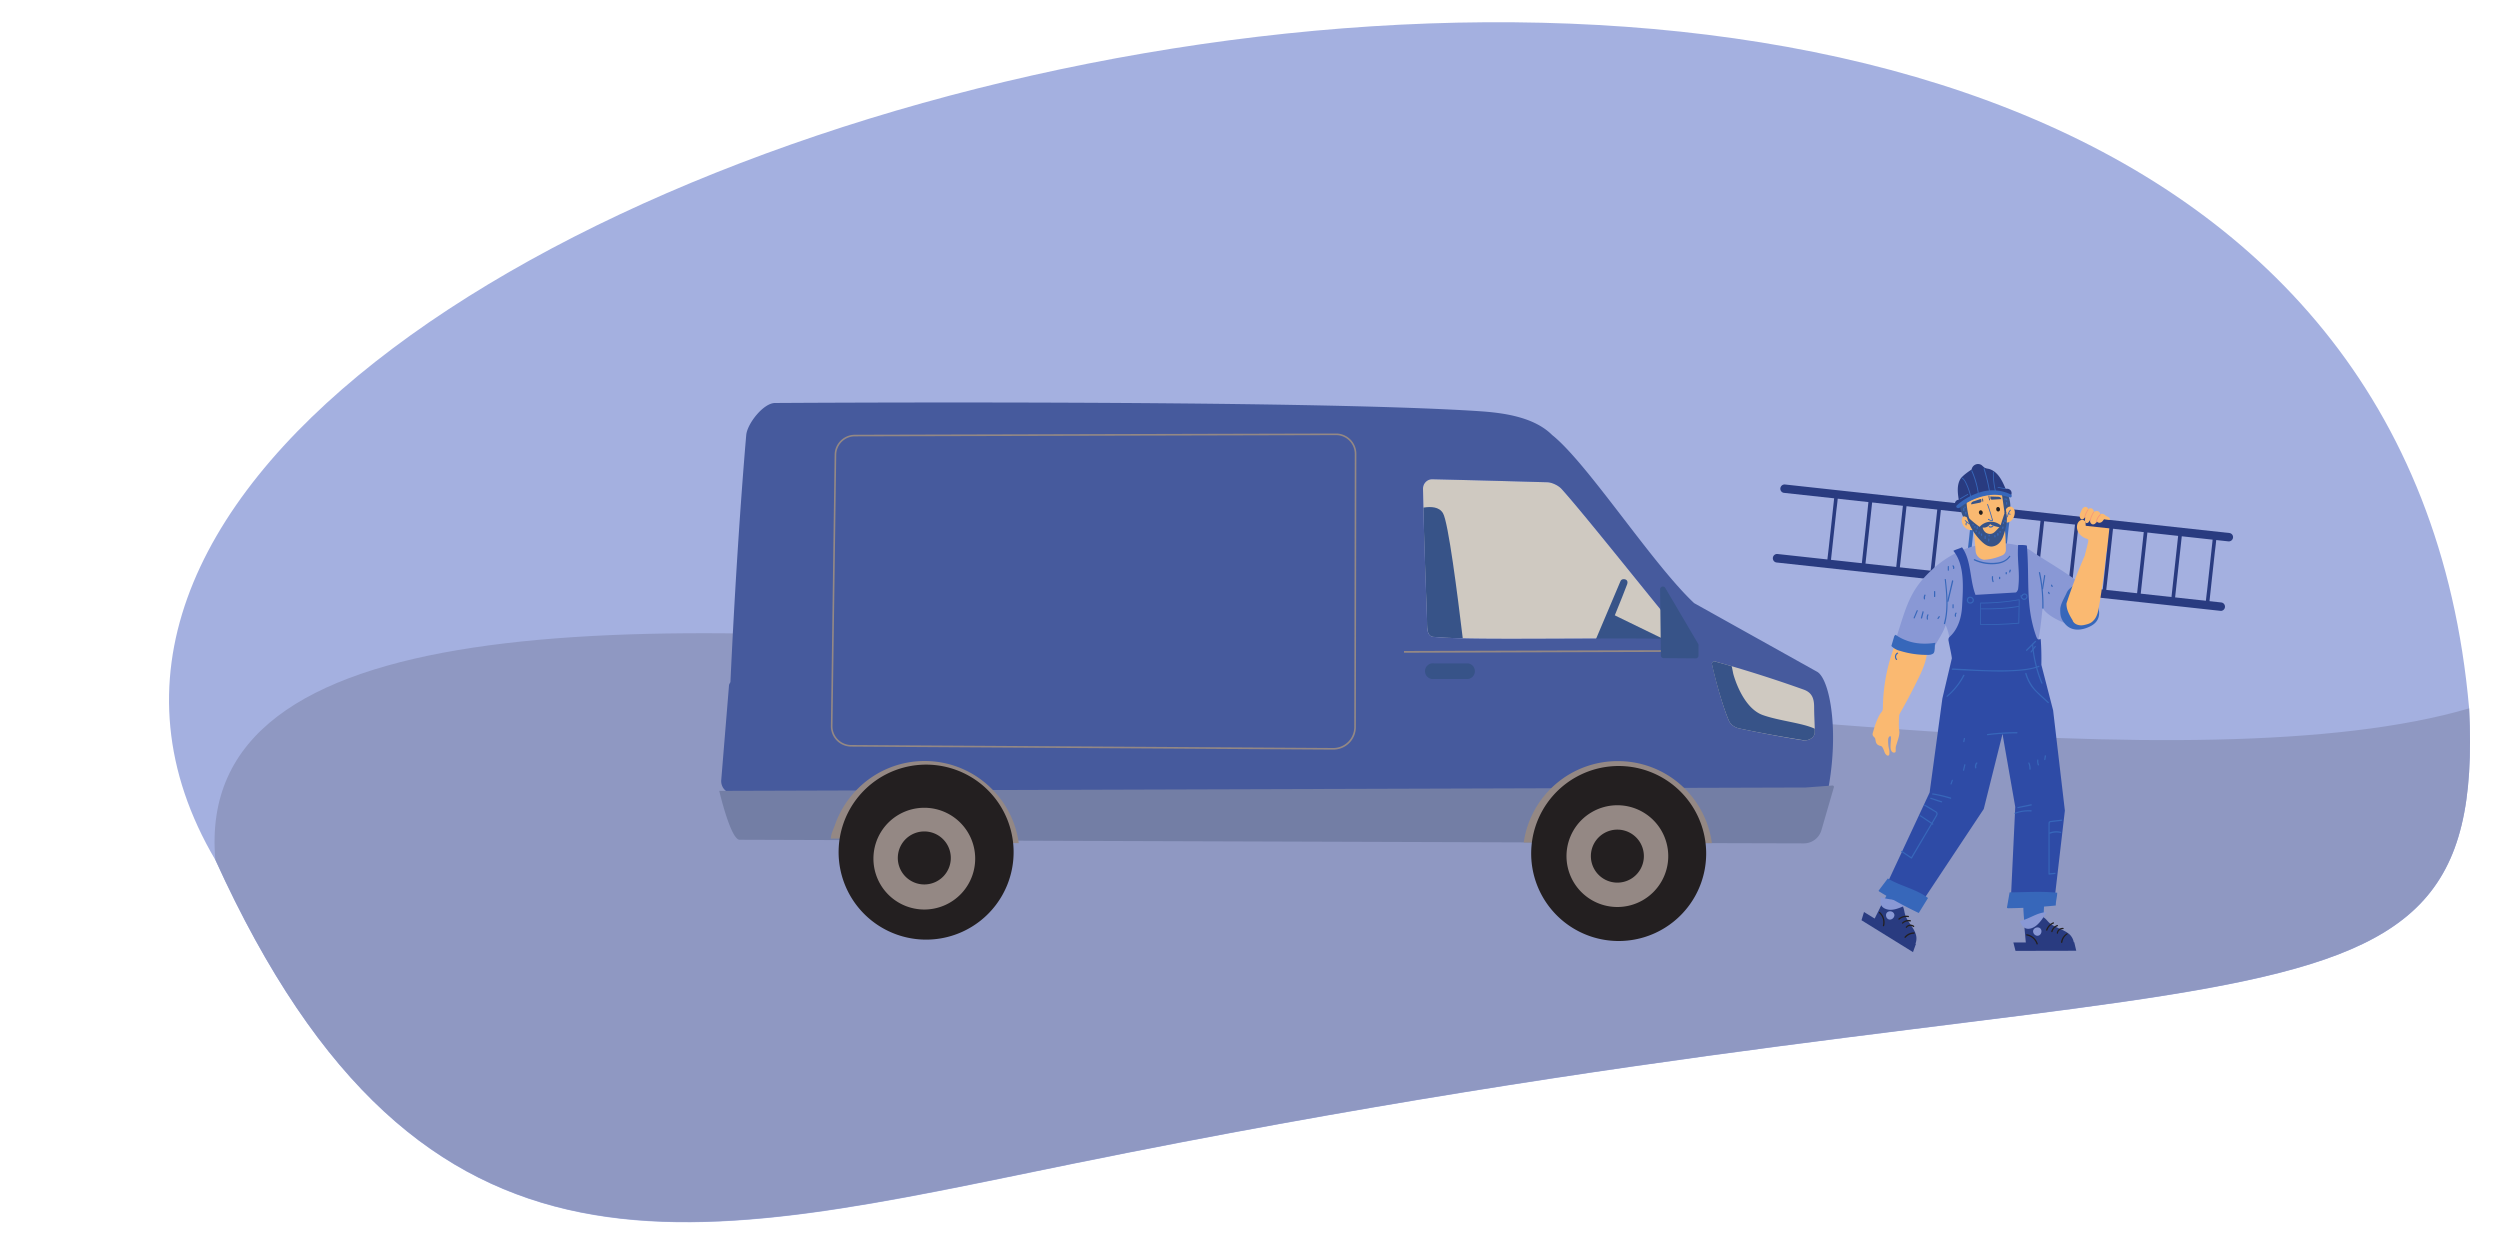 <svg xmlns="http://www.w3.org/2000/svg" viewBox="0 0 200 100">
  <path fill="#a4b0e0" d="M197.53 56.67C188.85-42.28-16.34 11.81 17.23 68.8c16.65 36.66 38.36 30.46 68.74 24.28 91.74-18.65 113.04-6.63 111.56-36.4"/>
  <path fill="#8f98c2" d="M17.23 68.78c16.65 36.66 38.36 30.45 68.74 24.28 91.74-18.64 113.04-6.63 111.56-36.39C154.5 69.26 13.69 28.84 17.23 68.78"/>
  <path fill="#cfc9c1" d="M114.6 38.34c5.11.12 7.58.2 9.18.24.37.01.88.25 1.14.53 1.53 1.69 5.65 6.86 8.09 9.85.72.9 1.35 2.18.2 2.15-4.1-.1-11.85.06-16.19-.05a33 33 0 0 1-2.36-.11c-.57-.06-.48-.86-.5-1.43-.07-2.05-.2-5.34-.29-8.91l-.03-1.52c0-.42.34-.76.75-.75"/>
  <path fill="#375388" d="m133.81 51.48-4.85-2.36-1 2.31z"/>
  <path fill="#375388" d="M130.18 46.49c.03.07.02.16 0 .23-.25.64-1.79 4.7-2.18 4.85-.38.13-.41-.24-.41-.24l2.05-4.84c.03-.08.1-.13.18-.15.12-.02.29-.01.36.15m-16.31-5.89c.08 3.58.22 6.87.29 8.92.02.57-.07 1.37.5 1.43.55.05 1.37.1 2.36.11-.43-3.57-1.16-9.3-1.58-10-.3-.52-.96-.55-1.57-.45"/>
  <path fill="#465a9d" d="m61.3 66.91 72.27.37c1.33.02 9.37-.36 11.81-.83 2.13-6.14 1.19-12.14-.05-12.73l-9.8-5.47c-3.35-3.14-8.54-11.21-11.36-13.45-1.43-1.43-3.84-1.77-5.76-1.9-14.2-.95-56.41-.66-56.41-.66-.92 0-2.21 1.64-2.3 2.55 0 0-1.12 12.45-1.62 29.06a3.05 3.05 0 0 0 3.23 3.06m52.53-27.82c0-.42.34-.76.75-.75 5.12.12 7.59.2 9.19.24.37.01.88.25 1.14.53 1.53 1.69 5.65 6.86 8.09 9.85.72.9 1.35 2.18.2 2.15-2.02-.05-4.93-.03-7.87-.02-3.03.01-6.11.03-8.32-.02-1-.03-1.8-.07-2.36-.12-.57-.06-.48-.86-.5-1.43-.07-2.05-.2-5.34-.29-8.91l-.03-1.52"/>
  <path fill="#cfc9c1" d="M136.96 53.12c.3 1.36.85 3.36 1.34 4.51.13.32.46.57.86.65 1.14.24 3.28.67 5.05.94.5.08.97-.23.97-.64v-.28c-.01-.5-.05-1.11-.05-1.78-.01-.6-.14-1.1-.83-1.35a103.56 103.56 0 0 0-7.05-2.24c-.16-.05-.32.06-.3.2"/>
  <path fill="#948884" d="M112.32 52.08v.14l21.42-.07v-.14zm-5.66 7.89h-.02l-38.54-.24a1.63 1.63 0 0 1-1.63-1.66l.3-21.7c.01-.87.74-1.59 1.62-1.59l38.49-.1c.9 0 1.63.73 1.63 1.63l-.04 21.85a1.8 1.8 0 0 1-1.81 1.81m-.01-.13a1.68 1.68 0 0 0 1.69-1.68l.04-21.85c0-.83-.67-1.5-1.5-1.5l-38.5.1c-.8 0-1.47.66-1.48 1.47l-.3 21.7a1.5 1.5 0 0 0 1.5 1.52z"/>
  <path fill="#375388" d="M114.71 54.32h2.73a.63.63 0 0 0 0-1.25h-2.73a.63.63 0 1 0 0 1.25"/>
  <path fill="#465a9d" d="m59.03 54.78 1.84 8.06a.53.53 0 0 1-.52.65H58.7a1 1 0 0 1-1-1.09l.62-7.56c.04-.4.6-.45.7-.06"/>
  <path fill="#737ea5" d="M57.54 63.27s.91 3.91 1.63 3.91l62.73.21 15.05.06 7.36.02c.64 0 1.21-.42 1.4-1.04l1-3.45a.11.11 0 0 0-.1-.14l-2.15.16-9.75.03-10.6.03Z"/>
  <path fill="#948884" d="m121.9 67.4 15.05.05a7.57 7.57 0 0 0-7.53-6.56 7.58 7.58 0 0 0-7.52 6.5"/>
  <path fill="#231f20" d="M122.83 66.14a7 7 0 1 1 13.18 4.7 7 7 0 0 1-13.18-4.7"/>
  <path fill="#948884" d="M125.32 68.49a4.07 4.07 0 1 0 8.14 0 4.07 4.07 0 0 0-8.14 0"/>
  <path fill="#231f20" d="M127.27 68.49a2.12 2.12 0 1 0 4.24 0 2.12 2.12 0 0 0-4.24 0"/>
  <path fill="#948884" d="M66.46 67.08c5.81.02 11.02.35 15.04.37a7.54 7.54 0 0 0-2.24-4.42 7.57 7.57 0 0 0-10.6.03 7.61 7.61 0 0 0-1.84 2.87c-.17.47-.3.65-.36 1.15"/>
  <path fill="#231f20" d="M67.39 66.14a7 7 0 1 1 13.17 4.7 7 7 0 0 1-13.17-4.7"/>
  <path fill="#948884" d="M69.88 68.49a4.07 4.07 0 1 0 8.13 0 4.07 4.07 0 0 0-8.13 0"/>
  <path fill="#231f20" d="M71.83 68.49a2.12 2.12 0 1 0 4.23 0 2.12 2.12 0 0 0-4.23 0"/>
  <path fill="#375388" d="m133.22 47.03 2.63 4.47a.2.2 0 0 1 .03.11v.83c0 .13-.1.23-.22.23l-2.57-.02a.22.22 0 0 1-.22-.22l-.06-5.29c0-.22.3-.3.41-.11m3.73 6.07v.02c.3 1.36.86 3.36 1.35 4.51.13.32.46.57.86.65a101.64 101.64 0 0 0 5.2.95c.45 0 .82-.28.82-.65v-.28c-.95-.46-2.86-.63-4.17-1.1-1.67-.61-2.35-3.3-2.35-3.3l-.12-.6a85.14 85.14 0 0 0-1.37-.39c-.11 0-.22.08-.22.18"/>
  <path fill="#fab971" d="M151.55 51.71a14.5 14.5 0 0 0-.92 5.17c.4.17.83.28 1.27.35.55-.95 1.06-1.92 1.54-2.9.35-.7.67-1.43.73-2.21zm17.22-10.24c-.04.5.01 1.11-.05 1.61-.1-.07-.32-.1-.44-.13l-1.4-.35c-.04 0-.1-.02-.12-.06a39.43 39.43 0 0 1-.23-1.32z"/>
  <path fill="#3767ba" d="m160.52 41.1-.23 2.12-.23 2.1-.13 1.2c0 .08.05.16.13.16s.15-.04.16-.12l.23-2.13.23-2.1.13-1.2c0-.07-.05-.15-.13-.16a.15.15 0 0 0-.16.13m-2.75-.3-.23 2.12-.23 2.1c-.05.4-.1.8-.13 1.2-.01.08.05.16.12.16.08 0 .16-.04.16-.12l.24-2.13.22-2.1.14-1.2c0-.07-.05-.15-.13-.16a.15.15 0 0 0-.16.13"/>
  <path fill="#293b80" d="M178.57 42.76a.34.34 0 0 0-.23-.12l-35.53-3.88a.34.34 0 0 0-.38.3.33.33 0 0 0 .3.37l35.54 3.88a.34.34 0 0 0 .3-.55m-.84 5.44-35.53-3.88a.34.34 0 0 0-.37.3c-.02.19.11.36.3.38l35.53 3.87h.04a.34.34 0 0 0 .03-.67"/>
  <path fill="#293b80" d="m177.04 42.9-.23 2.12-.23 2.11c-.05.4-.1.8-.13 1.2-.01.07.05.15.12.16.08 0 .15-.05.16-.13l.23-2.12.23-2.1c.05-.4.1-.8.13-1.2.01-.08-.05-.16-.12-.17a.15.15 0 0 0-.16.13m-2.76-.3-.23 2.12-.23 2.1-.13 1.2c0 .08.05.16.13.16.08.01.15-.04.16-.12l.23-2.12.23-2.1.13-1.2a.16.16 0 0 0-.13-.17.15.15 0 0 0-.16.13m-2.75-.3-.23 2.12-.23 2.1-.13 1.2c0 .08.05.16.13.16.08.01.15-.04.16-.12l.23-2.12.23-2.11.13-1.2c0-.07-.05-.15-.13-.16a.15.15 0 0 0-.16.13m-5.5-.6-.24 2.12-.23 2.1-.13 1.2c0 .08.05.16.13.16s.15-.04.16-.12l.23-2.13.23-2.1.13-1.2a.15.15 0 0 0-.12-.16.15.15 0 0 0-.16.13m-2.76-.3-.23 2.12-.23 2.1-.13 1.2c0 .08.05.16.13.16s.15-.04.16-.12l.23-2.13.23-2.1.13-1.2c0-.07-.05-.15-.13-.16a.15.15 0 0 0-.16.13m-8.26-.9-.23 2.12-.23 2.1-.13 1.2c0 .08.05.16.13.16s.15-.04.16-.13l.23-2.12.23-2.1.13-1.2c.01-.07-.05-.15-.13-.16a.15.15 0 0 0-.16.13m-2.75-.3-.23 2.12-.23 2.1-.13 1.2c0 .08.05.16.13.16s.15-.05.16-.13l.23-2.12.23-2.1.13-1.2c0-.07-.05-.15-.13-.16a.15.15 0 0 0-.16.13m-2.76-.3-.22 2.12-.23 2.1-.13 1.2c-.01.08.05.16.13.16.07 0 .15-.05.16-.13l.23-2.12.23-2.1.13-1.2c0-.07-.05-.15-.13-.16a.15.15 0 0 0-.16.13m-2.75-.3-.23 2.12-.23 2.1-.14 1.2c0 .08.06.16.13.16.08 0 .15-.05.16-.13l.23-2.12.23-2.1c.05-.4.1-.8.13-1.2a.15.15 0 0 0-.12-.16.15.15 0 0 0-.16.13"/>
  <path fill="#8998d5" d="M162.48 44.06c.9.66 3.83 2.28 4.43 3.12.39.54.23 1.8.43 2.44.19.64.12-.2-.3.31a.85.85 0 0 1-.42.3c-.25.07-2.66-.62-3.21-1.6-.07.58-.26 2.69-.5 3.07a36.14 36.14 0 0 0-6.66-.07c-.4-.65-.28-.93-.6-1.62-.3.9-.85 1.44-1.16 2.34-.06.18-3.06-.46-2.86-1.1.78-2.4 1.05-3.73 2.45-5.2 3.47-3.64 7.55-2.6 8.4-1.99"/>
  <path fill="#3767ba" d="M153.71 70.47a37 37 0 0 0-2.05 2.95c-.47-.1-.93-.22-1.4-.33.54-1.49 1.16-2.2 2.06-3.5z"/>
  <path fill="#3767ba" d="M153.26 70.83a12.65 12.65 0 0 0-2.06 2.34c-.03.04-.1-.01-.06-.06a12.74 12.74 0 0 1 2.07-2.35c.04-.03.09.04.05.07m-.54-.29a17.07 17.07 0 0 0-1.9 2.64c-.03.05-.1 0-.07-.05a17.05 17.05 0 0 1 1.9-2.64c.03-.04.1.01.07.05m-.62-.32-1.27 2.24-.35.62c-.01.02-.03.04-.05.03-.02-.01-.04-.04-.03-.06l1.27-2.23.36-.63c0-.02.03-.03.05-.02.02 0 .04.03.02.05"/>
  <path fill="#293b80" d="M150.63 72.17c.07.3.42.51.72.43.25-.07.49-.3.73-.2.22.09.24.39.29.62.06.33.24.6.43.88.18.27.38.54.47.86.1.31.04.73-.18.97-.62-.43-2.87-1.64-3.24-2z"/>
  <path fill="#293b80" d="m149.12 72.96-.2.66 4.12 2.55.23-.65-4.15-2.56 4.18 2.58Z"/>
  <path fill="#8998d5" d="M152.32 72.48c-.49.22-1.06.44-1.54.2a.63.63 0 0 1-.26-.22c-.13-.2-.09-.45-.04-.69.7.27 1.54.15 2.18.54Z"/>
  <path fill="#231f20" d="M153.06 74.15c-.15-.11-.39-.1-.5.05-.02.03-.05.04-.08.02-.02-.01-.03-.05-.01-.07.15-.2.45-.24.64-.09.03.02.04.05.02.08-.01.02-.05.03-.07.01m-.26-.43a.64.64 0 0 0-.56.16c-.05.05-.12-.03-.07-.07a.75.75 0 0 1 .66-.2c.03.01.05.05.04.07 0 .03-.04.04-.06.04m-.16-.35a.87.87 0 0 0-.7.2c-.05.03-.12-.04-.07-.08a.98.98 0 0 1 .8-.22c.03 0 .04.04.03.07 0 .03-.03.04-.06.03m.48 1.33a.9.9 0 0 0-.68.32c-.02.02-.06.01-.08 0-.02-.03-.01-.06 0-.08a1 1 0 0 1 .76-.35c.07 0 .07.1 0 .1m-2.5-.65a1 1 0 0 0-.3-1c-.03-.02-.02-.05 0-.07a.05.05 0 0 1 .07 0 1.1 1.1 0 0 1 .33 1.1c-.02.06-.12.03-.1-.03"/>
  <path fill="#8998d5" d="M151.53 73.11c-.08-.22-.4-.28-.57-.11-.16.17-.07.5.16.56.22.06.47-.17.43-.4z"/>
  <path fill="#3767ba" d="M163.65 70.86c-.12 1.2-.18 2.4-.18 3.6l-1.37.45a18.62 18.62 0 0 1-.17-4.72z"/>
  <path fill="#3767ba" d="M163.45 71.4a12.63 12.63 0 0 0-.5 3.08c0 .05-.09.04-.09-.01a12.75 12.75 0 0 1 .52-3.1c.01-.04.09-.01.07.04m-.61.04a17.04 17.04 0 0 0-.21 3.24c0 .05-.08.05-.09 0a17.04 17.04 0 0 1 .22-3.25c0-.05.1-.04.08.01m-.68.05.1 2.57.03.72c0 .02-.01.04-.04.05-.02 0-.04-.01-.04-.04l-.1-2.57-.04-.71c0-.03.01-.05.04-.05.02 0 .04 0 .05.03"/>
  <path fill="#293b80" d="M161.93 73.93a.6.6 0 0 0 .84 0c.18-.2.25-.53.51-.57.24-.04.41.2.58.38.22.24.53.38.83.52.3.13.6.26.85.47.25.22.42.6.36.92-.75-.03-3.3.13-3.81.02z"/>
  <path fill="#293b80" d="m161.07 75.4.17.67 4.86-.01-.16-.68-4.87.02c1.64 0 3.28 0 4.91-.02Z"/>
  <path fill="#8998d5" d="M163.53 73.3c-.3.45-.67.94-1.2 1a.62.62 0 0 1-.34-.06c-.21-.1-.31-.34-.4-.56.75-.15 1.39-.7 2.14-.7z"/>
  <path fill="#231f20" d="M165.04 74.33c-.18-.02-.38.13-.4.31 0 .03-.02.06-.05.06-.03 0-.05-.03-.05-.06a.47.47 0 0 1 .5-.41c.03 0 .05.02.05.05 0 .03-.02.06-.05.05m-.44-.23a.64.64 0 0 0-.4.44c-.01.06-.11.04-.1-.03a.75.75 0 0 1 .47-.51c.03-.01.06 0 .06.03.01.03 0 .06-.03.07m-.32-.21a.86.86 0 0 0-.49.53c-.02.06-.12.03-.1-.03.09-.27.3-.5.56-.6.03-.01.06 0 .07.03 0 .03-.01.06-.04.07m1.11.86a.9.9 0 0 0-.4.64c-.01.03-.05.05-.07.04-.03 0-.04-.04-.04-.06a1 1 0 0 1 .46-.7c.05-.04.1.05.05.08m-2.47.77a1 1 0 0 0-.79-.68c-.02 0-.04-.04-.03-.07 0-.02.03-.04.06-.03a1.1 1.1 0 0 1 .86.75c.02.07-.08.1-.1.03"/>
  <path fill="#8998d5" d="M163.2 74.25c-.19-.14-.5-.02-.55.2-.04.24.2.47.43.4.22-.06.32-.39.16-.56z"/>
  <path fill="#2e4ba6" d="m154.37 63.4 1.02-7.52.76-3.22c-.06-.46-.18-.92-.26-1.37a.43.43 0 0 1 0-.22c.02-.07.08-.12.14-.18.64-.61.9-1.54.94-2.44.08-1.45.22-3.26-.7-4.38.14-.1.55-.2.69-.29.77 1.08.6 2.57 1.08 3.81l3.2-.19c.1 0 .2-.2.21-.29.17-1.33-.09-2.08 0-3.51.28 0 .53-.01.7.05.23 2.68-.14 4.8.76 7.3.03.06.06.13.11.18.06.04.16.04.19-.03l.05.06c.05.68.06 1.35.05 2.03l.94 3.64.94 8.02-.79 6.79-.71.12c-.55.1-1.98.41-2.51.25l-.31-.1.35-7.36-1.02-5.83-1.5 6-5.25 7.91-2.61-1.67z"/>
  <path fill="#fab971" d="M160.4 42.48c.05.34.06 1.08.07 1.5 0 .2-.12.38-.3.45a4.1 4.1 0 0 1-1.42.35h-.03a.76.76 0 0 1-.67-.7c-.04-.5-.11-1.26-.17-1.67a23 23 0 0 1 1.43-.13z"/>
  <path fill="#375388" d="M160.36 39.09a2.44 2.44 0 0 1-.44 3.34 1.4 1.4 0 0 1-.49.27 1.4 1.4 0 0 1-.54.03 2.4 2.4 0 0 1-1.66-1.06 2.75 2.75 0 0 1-.4-1.95c.06-.42.22-.82.38-1.22z"/>
  <path fill="#fab971" d="M160.19 39.08c.03.63.2 1.25.24 1.88.04.63-.05 1.3-.44 1.8-.15.17-.33.32-.55.38-.31.08-.65-.03-.92-.2a2.8 2.8 0 0 1-1-1.28 8.33 8.33 0 0 1-.43-1.57l-.26-1.2z"/>
  <path fill="#fab971" d="M157.51 41.47c-.1-.1-.25-.2-.4-.16-.13.04-.18.21-.17.36a.8.8 0 0 0 .34.6c.2.14.46.18.69.1zm2.87-.59c.1-.16.22-.34.4-.35.16-.02.3.1.36.24.06.14.05.3.01.46-.08.31-.36.64-.68.56Z"/>
  <path fill="#375388" d="M157.57 41.61a6.41 6.41 0 0 1-.25-1.57c0-.06 0-.12.03-.17.03-.07.1-.1.17-.13a5.59 5.59 0 0 1 2.58-.44c.02.02.02.05.03.08l.24 1.68.14-.02c-.1-.5.06-1-.01-1.5-.1-.71-.73-1.3-1.41-1.35a1.7 1.7 0 0 0-1.65 1.02c-.09.2-.14.4-.23.6-.05.1-.12.2-.14.31a.9.9 0 0 0 0 .3c.05.31.04.57.09.88.15.03.34.18.42.32Z"/>
  <path fill="#293b80" d="M160.86 39.66a.23.23 0 0 1-.22-.03 1.03 1.03 0 0 0-.56-.14c-1.1-.03-2.22.3-3.12.93-.06.04-.12.09-.2.1-.15.05-.34-.07-.36-.22-.02-.16.13-.32.3-.32-.09-.56-.16-1.17.13-1.66.2-.32.9-.76.9-.76a.52.52 0 0 1 .77-.37c.04.02.22.2.26.22.11.06.23.08.35.1.71.2 1.07.94 1.34 1.6a.4.4 0 0 1 .41.13c.09.12.09.3 0 .42"/>
  <path fill="#3767ba" d="M160.92 39.74a.13.13 0 0 0-.05-.18 3.33 3.33 0 0 0-2.2-.25 4.9 4.9 0 0 0-2.1 1.1c-.04.03-.07.06-.07.12.01.06.06.11.13.12.1.01.18-.06.26-.12a4.88 4.88 0 0 1 2.11-.9 3.55 3.55 0 0 1 1.56.1l.22.06c.05.02.11 0 .14-.05"/>
  <path fill="#3767ba" d="M158.76 37.48a14.27 14.27 0 0 1 .44 1.85c0 .04-.07.05-.07 0a14.05 14.05 0 0 0-.44-1.82c-.01-.04.05-.07.07-.03m-.98.17a7.05 7.05 0 0 1 .53 1.88c0 .04-.06.05-.07 0a6.97 6.97 0 0 0-.53-1.85c-.01-.04.05-.07.07-.03m-.77.58c.17.13.27.33.35.51a5.29 5.29 0 0 1 .35 1.06c.01.04-.06.05-.07 0a5.26 5.26 0 0 0-.45-1.26.8.8 0 0 0-.22-.26c-.03-.02 0-.08.04-.05m2.49-.45a6.05 6.05 0 0 0 .18 1.55c.01.04-.06.05-.07 0a6.1 6.1 0 0 1-.17-1.56c0-.05.07-.04.07 0m.87 1.35-.54-.1c-.04 0-.03-.07.01-.06l.54.1c.05 0 .04.07 0 .06m-2.96.47c-.2.1-.4.23-.6.35-.04.03-.08-.03-.05-.05.2-.13.42-.25.63-.37.04-.02.06.05.02.07m3.43 1.24c-.12.15-.2.33-.23.52 0 .05-.07.04-.06 0 .02-.2.1-.4.23-.56.03-.03.09 0 .06.04"/>
  <path fill="#3767ba" d="m160.8 41.17-.15-.05-.02-.04c.01-.02.03-.03.05-.02l.15.05.02.04c-.01.02-.03.03-.05.02m-3.3.76-.3-.25c-.04-.03 0-.09.03-.06l.3.25c.04.03 0 .08-.03.06"/>
  <path fill="#3767ba" d="M157.35 41.84v.01l-.02.01s0 .01 0 0v.03h-.01c0 .01 0 .01 0 0v.07c0 .01 0 0 0 0v.02c.01.02 0 .04-.02.05-.01 0-.03 0-.04-.02a.2.2 0 0 1 .05-.23l.05.01v.05m1.68-1.49a17.28 17.28 0 0 1 .34 1.07l.05.16c0 .04 0 .1-.04.1-.03.02-.06 0-.09 0a1.09 1.09 0 0 1-.25-.1c-.03-.03 0-.09.04-.07a.86.86 0 0 0 .2.1c.01 0 .05.02.07.01v-.02l-.02-.08a12.45 12.45 0 0 0-.37-1.16c-.01-.04.06-.05.07-.01"/>
  <path fill="#375388" d="M158.37 42.15a1.2 1.2 0 0 1 1.68-.13l.33-1.02v-.04h.1c.15.53.04 1.1-.12 1.63-.08.26-.16.51-.32.73a.93.93 0 0 1-.67.4c-.34.03-.64-.2-.88-.44a4.47 4.47 0 0 1-1.18-2.03c.33.33.68.63 1.06.9m.55.49c.16.09.37.1.53.01.17-.09.46-.46.51-.47 0 0-.6-.1-.75-.26a.58.58 0 0 1-.6.28c.03.18.15.35.3.44m.33-2.84c-.02.06 0 .14.06.16.04.02.08.01.12.01l.68-.04c0-.07-.05-.13-.11-.16a.52.52 0 0 0-.2-.03 4041.77 4041.77 0 0 0-.56-.02c-.02.02-.02.05 0 .06Zm-.09-.12c0 .1.02.2.05.3 0 .02 0 .04-.02.05-.01 0-.04 0-.04-.02a1.3 1.3 0 0 1-.06-.32c0-.02.01-.04.03-.04.02 0 .04.01.04.03m-.66.32c.04.06.03.14-.02.18a.24.24 0 0 1-.1.04l-.67.13c-.02-.06.01-.13.06-.18a.51.51 0 0 1 .18-.08l.47-.16c.02 0 .05-.01.07 0 .02 0 .04.04.02.05Zm.15-.08.02.17c0 .02-.01.04-.03.04a.03.03 0 0 1-.04-.03l-.02-.17c0-.02 0-.04.03-.04.02 0 .03 0 .04.03"/>
  <path fill="#231f20" d="M159.7 40.76c0 .1.09.17.17.16.09-.01.14-.1.13-.2-.01-.1-.1-.18-.18-.16-.08 0-.14.1-.12.2m-1.39.26c.02.1.1.18.18.17.08-.02.14-.1.13-.2-.01-.1-.1-.18-.18-.17-.08.01-.14.1-.13.2"/>
  <path fill="#3767ba" d="M159.06 43.14v.07a.3.3 0 0 1-.02.05c0 .02.01.05.04.06.03 0 .05-.01.06-.04a.34.34 0 0 0 0-.17.05.05 0 0 0-.01-.03h-.04a.05.05 0 0 0-.03.02v.04m-.29-.24-.01.17c0 .03.02.05.05.05.03 0 .05-.02.05-.05v-.17a.05.05 0 0 0-.05-.05.05.05 0 0 0-.04.05m-.31-.18.02.1v.02l.01.02.04.01.03-.01c0-.01.02-.03.01-.04v-.1l-.01-.02-.01-.01-.04-.02s-.02 0-.03.02l-.02.03m-.16-.16-.02.13a.05.05 0 0 0 .05.05c.01 0 .03 0 .04-.02v-.03a16.58 16.58 0 0 0 0-.17l-.03-.01-.03.01-.01.04m-.26-.1v.06l.01.02.01.01.02.01h.05v-.02l.01-.02v-.08l-.02-.01-.01-.01h-.06v.02l-.01.02m.09-.29a.2.2 0 0 1 0 .01v.06-.02a.2.2 0 0 1 0 .05v-.01l-.01.04.02.03h.04l.03-.01a.26.26 0 0 0 .02-.1v-.07c-.01-.03-.04-.05-.06-.04-.03.01-.05.04-.04.06m-.16.01-.01-.01v-.04.01l-.02.02v.02l.01.01v.01l.03.02h.04v-.01l.01-.01v-.01h.01v-.02l.01-.02v-.02l-.01-.02h-.01v-.02h-.07l-.01.01-.01.02v.03l.01.01.02.02m-.17-.24-.01.05v.04h.02l.01.02h.04l.01-.02.01-.02.01-.04v-.04l-.01-.01-.02-.01h-.04v.01l-.02.02m-.6-.94a.24.24 0 0 1 .02.02.25.25 0 0 1 0 .08v.03l.03.03h.04l.02-.04v-.15a.05.05 0 0 0-.06-.03c-.03 0-.05.03-.04.05m-.16-.32.01.18c0 .03.04.04.06.04.03-.01.04-.04.03-.06v-.05.01-.13a.05.05 0 0 0-.04-.03h-.03l-.03.04m.1-.1v.04l.01.02.01.01.02.01h.05v-.02l.01-.02v-.06l-.02-.02h-.01l-.02-.01h-.01l-.02.01-.01.01v.03m3.04 1.56a.18.18 0 0 0-.02.06v.03l-.01.03.01.04a.05.05 0 0 0 .09-.04v-.02.01-.04.01l.02-.03v-.03a.05.05 0 0 0-.06-.03l-.03.01m-.24.4v.05l.01.02.01.02h.02l.01.01.04-.01v-.01l.01-.03v-.07l-.02-.02h-.01l-.02-.01-.04.01v.01l-.01.03m-.18.17v.04-.02a.3.3 0 0 1 0 .07v-.01.05l.04.03c.02 0 .05-.01.06-.04a.31.31 0 0 0-.01-.15.05.05 0 0 0-.06-.03c-.02 0-.04.03-.03.05m-.24.17.01.08v.02l.01.02.04.01.03-.01.02-.04-.01-.08v-.02l-.02-.02-.03-.01-.04.01-.01.04m.82-1.19v.02-.01.02-.02.05l.02.03h.04s.02 0 .03-.02v-.03l.01-.03a.11.11 0 0 0-.02-.06.05.05 0 0 0-.03-.02h-.03a.05.05 0 0 0-.03.03v.04m-.12.16v.02-.02.07s0 .02.02.03a.05.05 0 0 0 .06-.02.14.14 0 0 0 .02-.06v-.03l-.02-.03v-.02h-.06a.05.05 0 0 0-.02.03v.03m.26-1.62a13.27 13.27 0 0 0 0 .15l.04.02s.02 0 .03-.02l.01-.03a13.27 13.27 0 0 0 0-.15l-.03-.02c-.02 0-.03 0-.04.02l-.01.03m-.12-.34-.01.03v.08l.02.01.01.01h.04l.02-.03v-.04.01-.02.01-.06l-.01-.02h-.05l-.02.02m.12.07V40l.02.02h.01l.02.01.04-.01v-.11l-.01-.02h-.02l-.02-.01-.03.01v.01l-.01.03m-1.4 2.88-.01.06v.02l.01.02h.02l.02.01.03-.01v-.01l.02-.03v-.07l-.01-.02h-.02l-.01-.01-.04.01v.01l-.01.02m.03-.64c.1.07.25.04.34-.05.01-.02.02-.05 0-.07-.02-.01-.05-.02-.07 0l-.03.03s.01 0 0 0l-.02.01h-.01l-.02.01-.03.01h-.04s-.02 0 0 0h-.05v-.01l-.02-.01c-.03-.01-.06 0-.07.02-.01.02 0 .05.02.06m-2.93 11.41a79.35 79.35 0 0 0 3.87.15c.54-.01 1.08-.03 1.62-.08a6.02 6.02 0 0 0 1.44-.29c.06-.02.04-.11-.02-.1-.4.16-.83.23-1.26.28-.53.06-1.06.08-1.6.08a33.49 33.49 0 0 1-3.07-.1c-.3 0-.61-.03-.92-.04h-.06c-.06 0-.06.1 0 .1m-.61-7.21c.1.9.19 1.83.08 2.75-.03.25-.08.5-.15.75-.01.06.08.09.1.03.24-.9.22-1.83.14-2.75l-.08-.78c0-.06-.1-.07-.1 0"/>
  <path fill="#3767ba" d="m156.16 46.46-.38 1.63c-.01.06.08.08.1.02l.38-1.62c.01-.06-.08-.09-.1-.03m6.95-.64a11.96 11.96 0 0 1 .27 2.82c0 .07.1.07.1 0a12.94 12.94 0 0 0-.27-2.84c-.02-.06-.11-.04-.1.02"/>
  <path fill="#3767ba" d="m163.53 46.04-.17 1.04c-.01.07.08.1.09.03l.17-1.05c0-.06-.08-.08-.1-.02m-5.59-1.21c.41.19.86.3 1.31.31.39.01.79-.03 1.13-.21.18-.1.33-.23.45-.4.03-.05-.05-.1-.09-.04-.2.29-.52.44-.86.5a3.31 3.31 0 0 1-1.9-.26c-.05-.01-.1.07-.04.1m1.42 1.31c-.01.13 0 .27.05.4.01.02.03.04.06.03.02 0 .04-.04.03-.06a.82.82 0 0 1-.04-.37c0-.03-.03-.05-.05-.05-.03 0-.05.02-.05.05m.57.05v.1s0 .02.02.03a.05.05 0 0 0 .07 0l.01-.04v-.1l-.01-.03-.04-.01-.03.01-.02.04m.53-.39v.1l.01.04.04.01.03-.01.02-.04v-.1l-.02-.03-.03-.01-.04.01-.01.04m.32-.21-.04.14c-.01.03 0 .06.03.06s.05 0 .06-.03l.05-.14c0-.03-.01-.06-.04-.06-.02-.01-.05 0-.06.03m3.07 1.81.05.1.03.02h.04l.02-.03v-.04l-.06-.1a.05.05 0 0 0-.06-.01.05.05 0 0 0-.02.03v.03m.24-.57.05.1.03.02h.03l.03-.04v-.03l-.06-.1a.05.05 0 0 0-.06-.02.05.05 0 0 0-.02.03v.04m-10.75 2.01-.24.57c-.01.02.01.05.03.06.03 0 .05-.01.06-.04l.24-.57c.01-.02-.01-.05-.03-.06-.03 0-.05.01-.06.04m.47.09-.13.48c-.02.06.08.09.1.03l.12-.48c.02-.06-.08-.1-.1-.03m.4.23a.56.56 0 0 0-.04.37c0 .03.03.04.05.03.03 0 .04-.03.04-.05a.46.46 0 0 1 .03-.3c.01-.03.01-.06-.01-.07-.03-.01-.06 0-.07.02m.53-1.84v.38c0 .07.1.07.1 0v-.38c0-.06-.1-.06-.1 0m.38 1.98-.1.14v.04c0 .01 0 .02.02.03.02.01.05 0 .06-.02l.1-.14v-.04a.05.05 0 0 0-.02-.03.05.05 0 0 0-.06.02m-1.15-1.71a.44.44 0 0 0-.04.32c0 .02.03.04.06.03.02 0 .04-.03.03-.06v-.04c0 .01 0 0 0 0v-.08l.01-.07.03-.06c.01-.02 0-.05-.02-.07a.05.05 0 0 0-.07.02m1.87-2.26v.28c0 .03.02.05.04.05.03 0 .05-.02.05-.05v-.28c0-.03-.02-.05-.05-.05-.02 0-.04.02-.04.05m.39-.02.01.01a.18.18 0 0 1 .02.03v.03l.01.01v.05s0-.01 0 0v.02c-.01.02 0 .05.03.06.02 0 .05-.01.06-.04a.26.26 0 0 0-.06-.24.05.05 0 0 0-.07 0 .05.05 0 0 0 0 .07m-.01 3.07v.24c0 .03.02.05.04.05.03 0 .05-.02.05-.05v-.24c0-.02-.02-.05-.05-.04a.04.04 0 0 0-.04.04m.24.65a.33.33 0 0 0-.05.27c0 .03.04.05.06.04.03-.01.04-.04.03-.06a.32.32 0 0 1 0-.03v-.07c0 .02 0 0 0 0 0-.02 0-.04.02-.06 0 .01 0 0 0 0v-.02l.02-.02c.02-.03 0-.06-.02-.07a.05.05 0 0 0-.06.02m5.06.86a34.23 34.23 0 0 1-3.05.11.03.03 0 0 1-.03-.03v-1.72c0-.02 0-.04.02-.04a18.12 18.12 0 0 0 3.08-.26c.03 0 .05 0 .05.03l-.01.64-.02 1v.24c0 .04-.07.04-.07 0l.01-.64.02-1v-.24l.04.03a18.22 18.22 0 0 1-3.1.27l.04-.03v1.72l-.03-.03a34.28 34.28 0 0 0 3.05-.12c.05 0 .05.07 0 .07"/>
  <path fill="#3767ba" d="M161.49 48.54c-.38.08-.77.13-1.15.15a18.68 18.68 0 0 1-1.83.05c-.04 0-.04-.06 0-.06.39 0 .78 0 1.16-.02a13.25 13.25 0 0 0 1.8-.18c.04 0 .06.06.02.06m-4.02-.77c-.18.12-.16.44.06.51.1.03.21 0 .29-.06.09-.08.11-.2.07-.3a.3.3 0 0 0-.33-.18c-.02 0-.04.03-.03.06 0 .02.03.03.06.03.07-.02.16.03.2.1.02.04.03.07.02.11 0 .04-.02.07-.04.09a.22.22 0 0 1-.12.06h-.07c-.07 0-.12-.06-.13-.13v-.12a.17.17 0 0 1 .07-.08.05.05 0 0 0 .02-.07c-.01-.02-.05-.03-.07-.02m4.17-.11c0 .12.06.24.17.3.1.05.22.04.3-.05a.28.28 0 0 0 .08-.28.23.23 0 0 0-.22-.15c-.1 0-.21.06-.24.16-.02.06.07.09.1.03 0-.05.06-.09.11-.1h.05l.02.01h.02l.02.02h.01a.1.1 0 0 1 .03.05c.02.02.02.06.02.08l-.04.1a.16.16 0 0 1-.2.05.22.22 0 0 1-.13-.22c0-.02-.03-.04-.05-.04-.03 0-.05.02-.05.04m1.16 3.62-.71.71c-.04.04.02.11.07.07l.72-.72c.04-.04-.03-.1-.07-.06m-.03.42-.33.43c-.02.02 0 .05.02.07.02.01.05 0 .06-.02l.33-.44c.02-.02 0-.05-.02-.06-.02-.02-.05 0-.06.02"/>
  <path fill="#3767ba" d="M162.56 51.54a10.31 10.31 0 0 0 .74 3.12c.03.06.12.03.1-.02a10.3 10.3 0 0 1-.75-3.1c0-.06-.1-.06-.1 0m-.53 2.36c.1.35.26.69.47 1 .23.32.52.58.8.85l.53.48c.05.05.12-.02.07-.06l-.9-.83a3.45 3.45 0 0 1-.87-1.47c-.02-.06-.11-.04-.1.02m-4.96.11a5.4 5.4 0 0 1-1.32 1.67c-.05.04.02.1.06.06a5.5 5.5 0 0 0 1.35-1.68c.03-.06-.06-.1-.09-.05m1.94 4.82a18.38 18.38 0 0 1 2.35-.15c.06 0 .06-.1 0-.1a18.4 18.4 0 0 0-2.34.15c-.07.01-.07.1 0 .1m3.26 2.25a1 1 0 0 1 .08.45c0 .07.1.07.1 0 0-.17-.03-.34-.1-.5-.01-.02-.04-.03-.07-.02-.02.02-.02.04-.01.07m.71-.27a.8.8 0 0 0 .04.4c.01.03.03.04.06.04.02-.01.05-.04.04-.06a.7.7 0 0 1-.05-.36c0-.02 0-.05-.04-.06-.02 0-.05 0-.05.04m.6-.34-.04.29c0 .02 0 .05.03.06.02 0 .06-.01.06-.04l.05-.28c0-.03 0-.06-.04-.06-.02-.01-.05 0-.06.03m-6.44.71-.1.43c0 .03 0 .05.04.06.02 0 .05 0 .05-.03l.1-.43c0-.03 0-.05-.03-.06-.03 0-.06 0-.06.03m.97-.17a.46.46 0 0 0-.1.44c.02.06.11.03.1-.03a.36.36 0 0 1 .07-.33.05.05 0 0 0 0-.07.05.05 0 0 0-.07 0m-1.01-1.94c0 .08-.03.16-.04.24 0 .03 0 .06.03.06s.06 0 .06-.03l.05-.24c0-.03 0-.05-.03-.06-.03 0-.06 0-.06.03m-.97 3.34-.1.29c-.01.02 0 .05.03.06.03 0 .05-.01.06-.04l.1-.28c0-.02 0-.05-.03-.06-.03 0-.05 0-.06.03m-1.54 1.15c.48.08.96.2 1.43.34.06.02.09-.07.03-.1-.47-.14-.95-.25-1.43-.33-.06-.01-.1.08-.03.1m-.15.34c.29.1.58.2.86.28.06.02.09-.07.03-.09l-.86-.28c-.06-.02-.09.08-.03.1m7 .73 1.06-.21c.06-.02.03-.11-.03-.1l-1.06.22c-.06.01-.03.1.03.1m-.23.44c.4-.15.84-.21 1.27-.18.06 0 .06-.1 0-.1a3.2 3.2 0 0 0-1.3.2c-.06.01-.03.1.03.09m3.71.46-.61.07-.3.04a.17.17 0 0 0-.14.16v4.08c0 .03.02.05.04.05l.48-.05c.06 0 .06-.1 0-.1l-.48.05.05.05v-3.98l.01-.12c.02-.05.08-.05.11-.05l.17-.02.67-.08c.06-.01.06-.1 0-.1"/>
  <path fill="#3767ba" d="M163.99 66.7c.27-.1.56-.13.84-.06.06.02.09-.08.03-.1a1.5 1.5 0 0 0-.9.06c-.05.02-.03.12.03.1m-12.98 3.57c1.02.62 2.3.85 3.23 1.57l-.74 1.2a34.73 34.73 0 0 1-3.13-1.7c-.04-.02-.08-.05-.08-.09a1983.63 1983.63 0 0 1 .74-.98zm9.75 1.12c1.25-.01 2.6-.1 3.82.03-.03.47-.1.54-.12 1.02-1.26.13-2.52.2-3.77.22-.04 0-.1 0-.12-.03-.02-.03-.01-.06 0-.1l.2-1.15zm-6.82-6.94.45.27.43.25c.06.04.1.08.09.16-.01.08-.07.15-.1.21l-.27.46-1.07 1.8-.6 1.02.07-.02-.77-.52c-.06-.04-.1.05-.05.08l.77.52c.02.02.05 0 .07-.02l1.1-1.87.55-.93.28-.47c.07-.12.18-.28.07-.42-.05-.06-.13-.1-.2-.14l-.25-.16-.52-.3c-.06-.03-.1.05-.05.08"/>
  <path fill="#3767ba" d="m153.6 65.3 1 .67c.05.03.1-.05.05-.08l-1-.67c-.06-.03-.1.05-.05.09m12.67-18.77c-.28.27-.77.5-.93.87-.16.37-.5.9-.52 1.31-.01.5.04.78.36 1.16.43.54 1.08.59 1.73.36.64-.23 1.05-.6 1.02-1.28a4.76 4.76 0 0 0-.67-1.9z"/>
  <path fill="#fab971" d="M165.82 49.67c.15.3.53.4.86.34.33-.07.59-.13.8-.37.16-.16.25-.36.32-.57.16-.45.76-4.68.72-5.4l-1.14-.08c-.06 0-.12-.01-.17.02a.3.3 0 0 0-.1.12 40.9 40.9 0 0 0-1.79 4.54c-.02.5.24.95.5 1.37Z"/>
  <path fill="#fab971" d="M167.06 43.3v-.13c-.03-.04-.1-.06-.14-.08a1.18 1.18 0 0 1-.62-.46.83.83 0 0 1-.09-.76c.06-.12.16-.24.29-.27.13-.04.3.03.33.16.05.14-.02.5.1.6.02.01 1.76.43 1.76.48.03.55-.09 1.04-.22 1.55v.07c-.03.03-.07.04-.1.05-.69.17-.96.23-1.57-.14 0 0 .21-.8.26-1.06"/>
  <path fill="#fab971" d="M168.78 41.5c-.05-.17-.23-.15-.36-.28a.43.43 0 0 0-.2-.11c-.08-.02-.17 0-.2.07.02-.12-.07-.24-.18-.28a.38.38 0 0 0-.34.06.28.28 0 0 0-.15-.28.28.28 0 0 0-.3.06c0-.14-.18-.23-.31-.17s-.2.2-.25.33c-.09.18-.17.4-.06.56.01.03.04.06.06.07.07.04.16.01.22-.04a.55.55 0 0 0 .11-.2l-.02.32c0 .08 0 .17.07.22.07.04.17 0 .23-.07.05-.07.09-.15.15-.2-.11.13 0 .37.17.39.18.02.34-.17.31-.34-.03.15.17.25.3.2.15-.04.23-.18.3-.3.14.03.33.03.45.08z"/>
  <path fill="#f79877" d="M168.05 41.2a1 1 0 0 0-.31.57c0 .04-.08.02-.07-.02.04-.23.16-.45.33-.6.03-.04.08.01.05.04m-.52-.21c-.14.2-.23.44-.28.68 0 .05-.07.03-.07-.01.05-.26.15-.5.3-.7.02-.05.08-.01.05.03m-.46-.18a1.9 1.9 0 0 0-.27.59c0 .04-.07.02-.06-.02.05-.22.15-.42.27-.6.03-.04.09 0 .06.03"/>
  <path fill="#3767ba" d="M151.64 50.78c.94.66 2.06.83 3.2.64-.08.13-.04.4-.07.55-.01.1-.02.2-.08.28-.1.11-.27.13-.42.14a7.21 7.21 0 0 1-2.26-.32 1.45 1.45 0 0 1-.7-.39l.22-.75c.01-.04.03-.09.07-.1z"/>
  <path fill="#3767ba" d="M151.8 51.53c.54.29 1.16.43 1.77.4.07 0 .07-.1 0-.09a3.3 3.3 0 0 1-1.72-.4c-.06-.02-.1.06-.05.09m1.33.19c.21.06.44.07.65.03.07-.01.04-.1-.02-.1-.2.04-.4.03-.6-.03-.06-.01-.09.08-.03.1m12.08-2.63.17.46c.01.02.04.04.06.03.03 0 .04-.04.04-.06l-.17-.46c-.01-.02-.04-.04-.06-.03-.03 0-.04.03-.04.06"/>
  <path fill="#3767ba" d="M165.04 49.28c.08.48.5.88.99.93.06 0 .06-.1 0-.1a1.03 1.03 0 0 1-.9-.86c0-.06-.1-.03-.09.03"/>
  <path fill="#3767ba" d="M165.6 49.75a24.01 24.01 0 0 1 .09.12h.04l.02-.03v-.04l-.07-.1a.05.05 0 0 0-.03-.02.05.05 0 0 0-.06.03v.04m-.58-1.41c-.02.16 0 .33.06.48 0 .02.03.04.06.03.02 0 .04-.03.03-.06a.96.96 0 0 1-.05-.45c0-.02-.02-.04-.05-.04-.03 0-.04.02-.05.04m-10.63 3.64.2-.06c.02-.01.04-.04.03-.06-.01-.03-.04-.04-.06-.04l-.2.06c-.02 0-.04.04-.03.06 0 .03.03.04.06.04m-.05.26h.23c.02 0 .05-.02.05-.05 0-.02-.02-.05-.05-.05h-.23c-.03 0-.05.03-.05.05 0 .03.02.05.05.05m-2.55-.03c-.2.1-.25.41-.09.58.04.04.11-.03.07-.07-.12-.12-.08-.35.07-.42.05-.03 0-.11-.05-.09"/>
  <path fill="#293b80" d="m168.78 42-.23 2.12-.23 2.1-.13 1.2c-.01.08.05.16.13.16.07 0 .15-.04.15-.12l.24-2.12.23-2.11.13-1.2c0-.07-.05-.15-.13-.16a.15.15 0 0 0-.16.13"/>
  <path fill="#fab971" d="M151.28 54.1c.08.75-.64 2.6-.64 2.6s-.01.15-.12.27c-.12.12-.27.42-.35.62-.1.2-.32.9-.36 1.09-.03.18.06.22.16.33.1.1.04.31.16.48.12.17.27.16.37.2.1.05.18.23.26.47.08.24.25.34.34.27.1-.07.05-.48 0-.6-.03-.1-.09-.68-.02-.81.12-.21.2-.12.2-.03.02.08-.04.4-.04.76.01.36.16.48.32.46.17-.03.05-.25.12-.53.07-.27.34-.9.26-1.25-.08-.34 0-1.3 0-1.3s.06-.46.18-.77 1.08-2.1 1.45-2.7"/>
</svg>
